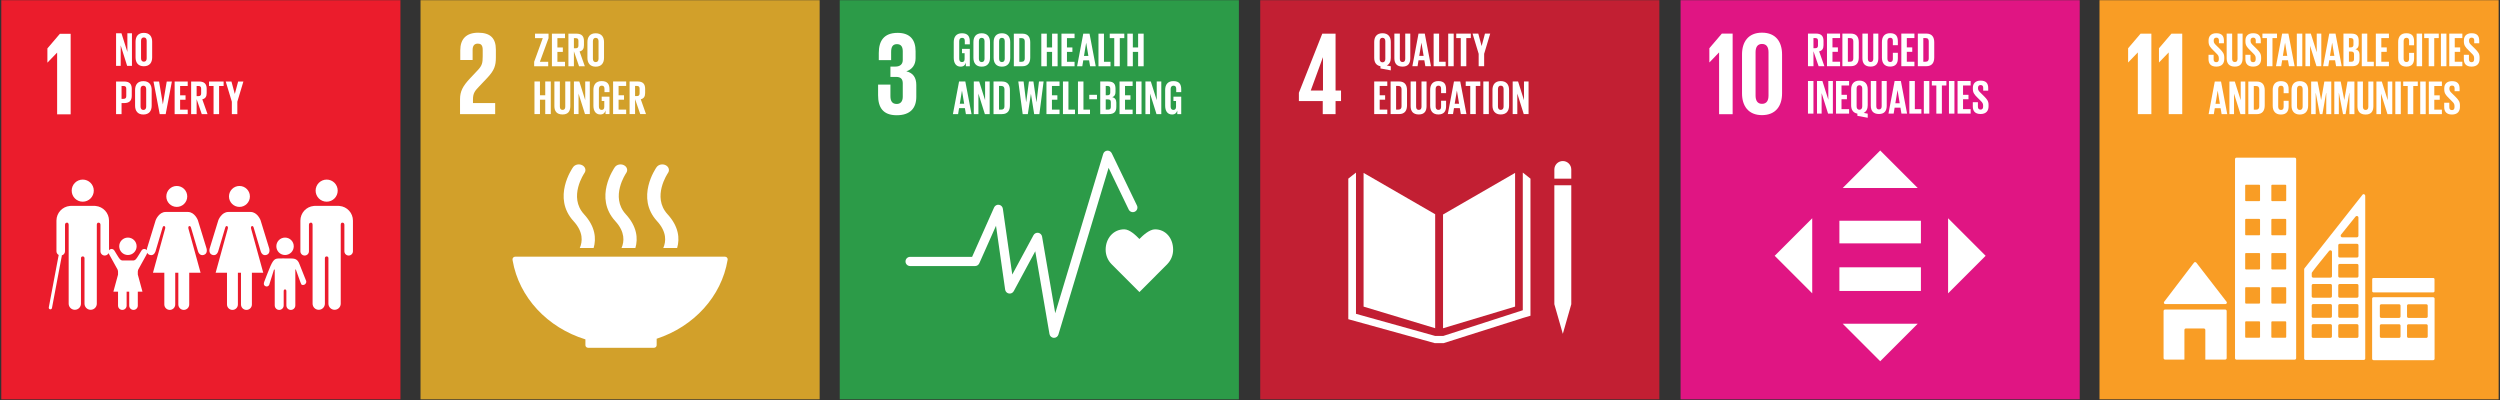 <?xml version="1.0" encoding="UTF-8" standalone="no"?>
<!DOCTYPE svg PUBLIC "-//W3C//DTD SVG 1.1//EN" "http://www.w3.org/Graphics/SVG/1.1/DTD/svg11.dtd">
<svg width="100%" height="100%" viewBox="0 0 2037 326" version="1.1" xmlns="http://www.w3.org/2000/svg" xmlns:xlink="http://www.w3.org/1999/xlink" xml:space="preserve" xmlns:serif="http://www.serif.com/" style="fill-rule:evenodd;clip-rule:evenodd;stroke-linejoin:round;stroke-miterlimit:2;">
    <rect x="0" y="0" width="2037" height="326" fill="#333333" stroke="none"/>
    <g transform="matrix(1,0,0,1,-87.044,-4623.72)">
        <g transform="matrix(1.978,0,0,0.933,-77.594,4002.15)">
            <rect x="83.255" y="666.111" width="1029.6" height="348.679" style="fill:none;"/>
        </g>
        <g id="_1.eps" serif:id="1.eps" transform="matrix(0.485,0,0,0.485,250.766,4786.42)">
            <g transform="matrix(1,0,0,1,-335.417,-335.417)">
                <clipPath id="_clip1">
                    <rect x="0" y="0" width="670.833" height="670.833"/>
                </clipPath>
                <g clip-path="url(#_clip1)">
                    <g transform="matrix(4.167,0,0,4.167,0,0)">
                        <rect x="0" y="0.072" width="160.922" height="160.928" style="fill:rgb(235,28,44);fill-rule:nonzero;"/>
                        <path d="M22.467,21.236L22.515,21.236L22.515,46.074L27.969,46.074L27.969,13.627L23.613,13.627L18.59,19.514L18.59,25.207L18.638,25.207L22.467,21.236Z" style="fill:white;fill-rule:nonzero;"/>
                        <path d="M131.188,81.304C133.645,81.304 135.636,79.309 135.636,76.849C135.636,74.386 133.645,72.392 131.188,72.392C128.727,72.392 126.73,74.386 126.73,76.849C126.73,79.309 128.727,81.304 131.188,81.304Z" style="fill:white;fill-rule:nonzero;"/>
                        <path d="M136.388,83.022C136.282,83.009 136.177,82.995 136.049,82.995L126.313,82.995C126.194,82.995 126.086,83.009 125.987,83.022C122.96,83.295 120.589,85.838 120.589,88.939L120.589,101.288C120.589,102.238 121.358,103.014 122.313,103.014C123.267,103.014 124.042,102.238 124.042,101.288L124.042,90.682C124.042,90.284 124.152,89.745 124.883,89.745C125.382,89.745 125.491,90.278 125.507,90.618L125.507,122.408C125.507,123.774 126.614,124.889 127.99,124.889C129.363,124.889 130.468,123.774 130.468,122.408L130.468,104.088C130.475,103.886 130.552,103.361 131.185,103.361L131.188,103.361C131.818,103.361 131.885,103.886 131.892,104.088L131.892,122.408C131.892,123.774 133.005,124.889 134.379,124.889C135.752,124.889 136.858,123.774 136.858,122.408L136.858,90.618C136.877,90.278 136.981,89.745 137.484,89.745C138.212,89.745 138.327,90.284 138.327,90.682L138.327,101.288C138.327,102.238 139.097,103.014 140.055,103.014C141.006,103.014 141.78,102.238 141.78,101.288L141.78,88.939C141.78,85.838 139.411,83.295 136.388,83.022Z" style="fill:white;fill-rule:nonzero;"/>
                        <path d="M96.023,83.408C98.354,83.408 100.238,81.52 100.238,79.189C100.238,76.858 98.354,74.965 96.023,74.965C93.691,74.965 91.802,76.858 91.802,79.189C91.802,81.52 93.691,83.408 96.023,83.408Z" style="fill:white;fill-rule:nonzero;"/>
                        <path d="M101.042,91.154C101.593,90.995 101.747,91.728 101.747,91.728L104.574,101.256C104.574,101.256 105.112,103.299 106.876,102.776C108.655,102.253 108.027,100.161 108.027,100.161L104.52,88.745C104.52,88.745 103.267,85.444 100.492,85.444L91.552,85.444C88.778,85.444 87.522,88.745 87.522,88.745L84.015,100.161C84.015,100.161 83.39,102.253 85.165,102.776C86.932,103.299 87.468,101.256 87.468,101.256L90.296,91.728C90.296,91.728 90.449,90.995 91,91.154C91.552,91.312 91.345,92.096 91.345,92.096L86.423,109.951L91,109.951L91,122.74C91,123.95 91.986,124.935 93.2,124.935C94.413,124.935 95.395,123.95 95.395,122.74L95.395,109.951L96.644,109.951L96.644,122.74C96.644,123.95 97.623,124.935 98.84,124.935C100.058,124.935 101.042,123.95 101.042,122.74L101.042,109.951L105.617,109.951L100.699,92.096C100.699,92.096 100.492,91.312 101.042,91.154Z" style="fill:white;fill-rule:nonzero;"/>
                        <path d="M70.754,83.408C73.084,83.408 74.971,81.52 74.971,79.189C74.971,76.858 73.084,74.965 70.754,74.965C68.422,74.965 66.535,76.858 66.535,79.189C66.535,81.52 68.422,83.408 70.754,83.408Z" style="fill:white;fill-rule:nonzero;"/>
                        <path d="M79.25,88.745C79.25,88.745 78,85.444 75.224,85.444L66.284,85.444C63.511,85.444 62.253,88.745 62.253,88.745L58.748,100.161C58.748,100.161 58.659,100.463 58.645,100.866C58.41,100.565 58.062,100.359 57.65,100.359C57.187,100.359 56.791,100.6 56.567,100.959L56.552,100.952C56.449,101.041 54.811,103.959 54.27,104.5C53.697,105.076 53.186,105.012 53.186,105.012L48.931,105.012C48.931,105.012 48.415,105.076 47.846,104.5C47.298,103.959 45.666,101.041 45.562,100.952L45.551,100.959C45.32,100.6 44.924,100.359 44.467,100.359C44.033,100.359 43.667,100.591 43.436,100.922L43.436,88.939C43.436,85.838 41.066,83.295 38.038,83.022C37.938,83.009 37.831,82.995 37.711,82.995L27.975,82.995C27.847,82.995 27.74,83.009 27.635,83.022C24.613,83.295 22.241,85.838 22.241,88.939L22.241,101.288C22.241,101.949 22.62,102.519 23.17,102.809C23.147,102.858 23.119,102.906 23.109,102.962L19.153,123.931C19.085,124.286 19.319,124.627 19.673,124.694C19.714,124.702 19.755,124.706 19.795,124.706C20.103,124.706 20.377,124.487 20.436,124.173L24.392,103.204C24.408,103.12 24.404,103.037 24.389,102.957C25.14,102.769 25.697,102.093 25.697,101.288L25.697,90.682C25.697,90.284 25.813,89.745 26.54,89.745C27.042,89.745 27.147,90.278 27.168,90.618L27.168,122.408C27.168,123.774 28.273,124.889 29.647,124.889C31.019,124.889 32.127,123.774 32.127,122.408L32.127,104.088C32.139,103.886 32.205,103.361 32.836,103.361L32.838,103.361C33.471,103.361 33.548,103.886 33.554,104.088L33.554,122.408C33.554,123.774 34.661,124.889 36.033,124.889C37.408,124.889 38.515,123.774 38.515,122.408L38.515,90.618C38.529,90.278 38.643,89.745 39.141,89.745C39.872,89.745 39.982,90.284 39.982,90.682L39.982,101.288C39.982,102.238 40.756,103.014 41.71,103.014C42.397,103.014 42.984,102.609 43.262,102.03C43.288,102.124 43.313,102.197 43.313,102.197L46.853,108.604C46.853,108.604 47.069,109.045 47.069,109.448L47.069,110.709L45.202,117.567L47.069,117.567L47.069,123.205L47.076,123.205C47.076,124.165 47.851,124.935 48.808,124.935C49.763,124.935 50.533,124.165 50.533,123.205L50.533,117.776C50.533,117.776 50.524,117.684 50.533,117.567L51.577,117.567C51.587,117.684 51.577,117.776 51.577,117.776L51.577,123.205C51.577,124.165 52.354,124.935 53.31,124.935C54.265,124.935 55.043,124.165 55.043,123.205L55.043,117.567L56.916,117.567L55.043,110.669L55.043,109.448C55.043,109.045 55.257,108.604 55.257,108.604L58.529,102.689C58.529,102.689 58.739,102.244 58.855,101.92C59.032,102.284 59.336,102.611 59.898,102.776C61.663,103.299 62.199,101.256 62.199,101.256L65.028,91.728C65.028,91.728 65.181,90.995 65.732,91.154C66.284,91.312 66.075,92.096 66.075,92.096L61.155,109.951L65.732,109.951L65.732,122.74C65.732,123.95 66.72,124.935 67.932,124.935C69.147,124.935 70.128,123.95 70.128,122.74L70.128,109.951L71.377,109.951L71.377,122.74C71.377,123.95 72.355,124.935 73.574,124.935C74.792,124.935 75.773,123.95 75.773,122.74L75.773,109.951L80.35,109.951L75.433,92.096C75.433,92.096 75.224,91.312 75.773,91.154C76.323,90.995 76.479,91.728 76.479,91.728L79.304,101.256C79.304,101.256 79.842,103.299 81.607,102.776C83.385,102.253 82.757,100.161 82.757,100.161L79.25,88.745Z" style="fill:white;fill-rule:nonzero;"/>
                        <path d="M114.406,102.799C116.348,102.799 117.916,101.228 117.916,99.285C117.916,97.343 116.348,95.776 114.406,95.776C112.464,95.776 110.894,97.343 110.894,99.285C110.894,101.228 112.464,102.799 114.406,102.799Z" style="fill:white;fill-rule:nonzero;"/>
                        <path d="M122.729,112.784C122.686,112.649 120.493,107.271 120.235,106.516C119.443,104.204 118.002,104.224 116.614,104.186C115.225,104.152 114.395,104.186 114.395,104.186C114.395,104.186 113.508,104.149 111.675,104.204C109.846,104.261 109.268,105.199 107.25,110.392C106.962,111.14 105.987,113.56 105.974,113.705L105.987,113.708C105.815,114.119 105.674,114.989 106.499,115.369C107.465,115.813 108.004,114.879 108.004,114.879L109.913,108.792C109.913,108.792 110.244,108.384 110.244,108.805L110.244,123.136L110.253,123.136C110.253,124.133 111.055,124.938 112.054,124.938C113.05,124.938 113.855,124.133 113.855,123.136L113.855,117.48C113.855,117.48 113.751,116.681 114.395,116.681C115.04,116.681 114.94,117.48 114.94,117.48L114.94,123.136C114.94,124.133 115.749,124.938 116.745,124.938C117.739,124.938 118.55,124.133 118.55,123.136L118.55,108.805C118.55,108.384 118.773,108.685 118.773,108.685L120.269,112.853C120.269,112.853 120.919,114.716 121.119,114.798C121.794,115.082 122.574,114.759 122.859,114.078C123.046,113.634 122.974,113.157 122.716,112.797L122.729,112.784Z" style="fill:white;fill-rule:nonzero;"/>
                        <path d="M32.836,81.304C35.296,81.304 37.295,79.309 37.295,76.849C37.295,74.386 35.296,72.392 32.836,72.392C30.378,72.392 28.387,74.386 28.387,76.849C28.387,79.309 30.378,81.304 32.836,81.304Z" style="fill:white;fill-rule:nonzero;"/>
                        <path d="M51.056,102.799C52.998,102.799 54.566,101.228 54.566,99.285C54.566,97.343 52.998,95.776 51.056,95.776C49.114,95.776 47.546,97.343 47.546,99.285C47.546,101.228 49.114,102.799 51.056,102.799Z" style="fill:white;fill-rule:nonzero;"/>
                        <path d="M48.142,18.283L48.142,26.544L46.279,26.544L46.279,13.396L48.452,13.396L50.837,20.939L50.837,13.396L52.68,13.396L52.68,26.544L50.74,26.544L48.142,18.283Z" style="fill:white;fill-rule:nonzero;"/>
                        <path d="M58.616,23.5L58.616,16.44C58.616,15.645 58.268,15.083 57.472,15.083C56.696,15.083 56.347,15.645 56.347,16.44L56.347,23.5C56.347,24.295 56.696,24.857 57.472,24.857C58.268,24.857 58.616,24.295 58.616,23.5ZM54.136,23.15L54.136,16.789C54.136,14.733 55.145,13.24 57.472,13.24C59.819,13.24 60.827,14.733 60.827,16.789L60.827,23.15C60.827,25.187 59.819,26.7 57.472,26.7C55.145,26.7 54.136,25.187 54.136,23.15Z" style="fill:white;fill-rule:nonzero;"/>
                        <path d="M48.49,34.658L48.49,39.836L49.306,39.836C50.062,39.836 50.392,39.468 50.392,38.75L50.392,35.725C50.392,35.007 50.062,34.658 49.306,34.658L48.49,34.658ZM46.279,32.855L49.558,32.855C51.788,32.855 52.603,33.96 52.603,35.802L52.603,38.576C52.603,40.418 51.788,41.543 49.558,41.543L48.49,41.543L48.49,46.003L46.279,46.003L46.279,32.855Z" style="fill:white;fill-rule:nonzero;"/>
                        <path d="M58.423,42.959L58.423,35.899C58.423,35.104 58.074,34.542 57.278,34.542C56.503,34.542 56.153,35.104 56.153,35.899L56.153,42.959C56.153,43.754 56.503,44.316 57.278,44.316C58.074,44.316 58.423,43.754 58.423,42.959ZM53.943,42.609L53.943,36.248C53.943,34.192 54.951,32.7 57.278,32.7C59.625,32.7 60.634,34.192 60.634,36.248L60.634,42.609C60.634,44.646 59.625,46.159 57.278,46.159C54.951,46.159 53.943,44.646 53.943,42.609Z" style="fill:white;fill-rule:nonzero;"/>
                        <path d="M68.781,32.855L66.279,46.003L63.875,46.003L61.373,32.855L63.623,32.855L65.136,42.028L65.154,42.028L66.706,32.855L68.781,32.855Z" style="fill:white;fill-rule:nonzero;"/>
                        <path d="M69.889,32.855L75.164,32.855L75.164,34.658L72.1,34.658L72.1,38.42L74.292,38.42L74.292,40.205L72.1,40.205L72.1,44.2L75.164,44.2L75.164,46.003L69.889,46.003L69.889,32.855Z" style="fill:white;fill-rule:nonzero;"/>
                        <path d="M78.754,34.658L78.754,38.75L79.491,38.75C80.248,38.75 80.577,38.362 80.577,37.664L80.577,35.725C80.577,35.007 80.248,34.658 79.491,34.658L78.754,34.658ZM78.754,39.972L78.754,46.003L76.543,46.003L76.543,32.855L79.763,32.855C81.993,32.855 82.808,33.96 82.808,35.802L82.808,37.489C82.808,38.905 82.304,39.739 81.043,40.03L83.157,46.003L80.829,46.003L78.754,39.972Z" style="fill:white;fill-rule:nonzero;"/>
                        <path d="M83.76,32.855L89.637,32.855L89.637,34.658L87.814,34.658L87.814,46.003L85.583,46.003L85.583,34.658L83.76,34.658L83.76,32.855Z" style="fill:white;fill-rule:nonzero;"/>
                        <path d="M95.165,41L95.165,46.003L92.954,46.003L92.954,41L90.491,32.855L92.799,32.855L94.138,37.838L94.157,37.838L95.495,32.855L97.61,32.855L95.165,41Z" style="fill:white;fill-rule:nonzero;"/>
                    </g>
                </g>
            </g>
        </g>
        <g id="_2.eps" serif:id="2.eps" transform="matrix(0.485,0,0,0.485,592.361,4786.42)">
            <g transform="matrix(1,0,0,1,-335.417,-335.417)">
                <clipPath id="_clip2">
                    <rect x="0" y="0" width="670.833" height="670.833"/>
                </clipPath>
                <g clip-path="url(#_clip2)">
                    <g transform="matrix(4.167,0,0,4.167,0,0)">
                        <rect x="0" y="0.072" width="160.922" height="160.928" style="fill:rgb(210,160,42);fill-rule:nonzero;"/>
                        <path d="M30.096,41.554L21.147,41.554L21.147,40.022C21.147,37.487 22.057,36.529 23.443,35.046L26.936,31.361C29.759,28.347 30.382,26.433 30.382,23.177L30.382,20.019C30.382,15.378 28.132,13.175 23.251,13.175C18.467,13.175 16.025,15.712 16.025,20.259L16.025,24.181L21.003,24.181L21.003,20.113C21.003,18.153 21.96,17.577 23.109,17.577C24.16,17.577 25.07,18.009 25.07,20.019L25.07,22.698C25.07,25.38 24.83,26.433 23.061,28.298L19.996,31.552C17.031,34.712 15.93,36.817 15.93,40.022L15.93,46.005L30.096,46.005L30.096,41.554Z" style="fill:white;fill-rule:nonzero;"/>
                        <path d="M66.48,136.814L66.48,139.077C66.478,139.092 66.472,139.111 66.472,139.127C66.472,139.147 66.478,139.165 66.48,139.181C66.503,139.741 66.96,140.187 67.523,140.198C67.53,140.198 67.536,140.202 67.544,140.202C67.552,140.202 67.562,140.198 67.57,140.198L94.115,140.198C94.122,140.198 94.13,140.202 94.138,140.202C94.146,140.202 94.153,140.198 94.161,140.198C94.741,140.187 95.204,139.715 95.208,139.135C95.208,139.133 95.212,139.131 95.212,139.127C95.212,139.127 95.208,139.124 95.208,139.12L95.208,136.559C110.151,131.661 121.346,119.549 123.808,104.79C123.814,104.758 123.817,104.729 123.822,104.702C123.831,104.65 123.837,104.603 123.837,104.553C123.837,103.959 123.358,103.48 122.764,103.48L38.161,103.48C37.565,103.48 37.085,103.959 37.085,104.553L37.141,105.036C39.727,119.936 51.229,132.115 66.48,136.814Z" style="fill:white;fill-rule:nonzero;"/>
                        <path d="M95.184,67.372C94.835,67.868 86.661,79.635 95.366,89.151C99.358,93.518 99.012,97.372 97.872,99.974L103.456,99.974C104.587,96.131 104.12,91.312 99.587,86.359C93.173,79.347 99.669,69.87 99.767,69.723C100.532,68.642 100.122,67.249 98.86,66.598C97.594,65.952 95.952,66.297 95.184,67.372Z" style="fill:white;fill-rule:nonzero;"/>
                        <path d="M81.041,99.974L86.628,99.974C87.757,96.13 87.288,91.313 82.755,86.359C76.339,79.346 82.83,69.874 82.933,69.718C83.694,68.642 83.291,67.251 82.024,66.598C80.763,65.954 79.118,66.296 78.352,67.372C78.002,67.866 69.821,79.635 78.533,89.151C82.526,93.519 82.179,97.374 81.041,99.974Z" style="fill:white;fill-rule:nonzero;"/>
                        <path d="M61.519,67.372C61.165,67.868 52.991,79.635 61.698,89.151C65.692,93.52 65.347,97.374 64.21,99.974L69.794,99.974C70.923,96.134 70.456,91.314 65.919,86.359C59.503,79.347 65.999,69.87 66.102,69.719C66.86,68.642 66.456,67.249 65.19,66.598C63.928,65.948 62.284,66.295 61.519,67.372Z" style="fill:white;fill-rule:nonzero;"/>
                        <path d="M48.124,24.908L51.48,24.908L51.48,26.711L45.816,26.711L45.816,24.908L49.287,15.366L46.165,15.366L46.165,13.563L51.615,13.563L51.615,15.366L48.124,24.908Z" style="fill:white;fill-rule:nonzero;"/>
                        <path d="M52.974,13.563L58.249,13.563L58.249,15.366L55.185,15.366L55.185,19.128L57.377,19.128L57.377,20.913L55.185,20.913L55.185,24.908L58.249,24.908L58.249,26.711L52.974,26.711L52.974,13.563Z" style="fill:white;fill-rule:nonzero;"/>
                        <path d="M61.839,15.366L61.839,19.458L62.576,19.458C63.333,19.458 63.662,19.07 63.662,18.372L63.662,16.433C63.662,15.715 63.333,15.366 62.576,15.366L61.839,15.366ZM61.839,20.68L61.839,26.711L59.628,26.711L59.628,13.563L62.848,13.563C65.078,13.563 65.893,14.668 65.893,16.51L65.893,18.197C65.893,19.613 65.389,20.447 64.128,20.738L66.242,26.711L63.914,26.711L61.839,20.68Z" style="fill:white;fill-rule:nonzero;"/>
                        <path d="M71.772,23.667L71.772,16.607C71.772,15.812 71.423,15.25 70.627,15.25C69.852,15.25 69.502,15.812 69.502,16.607L69.502,23.667C69.502,24.462 69.852,25.024 70.627,25.024C71.423,25.024 71.772,24.462 71.772,23.667ZM67.291,23.317L67.291,16.956C67.291,14.9 68.3,13.407 70.627,13.407C72.974,13.407 73.982,14.9 73.982,16.956L73.982,23.317C73.982,25.354 72.974,26.867 70.627,26.867C68.3,26.867 67.291,25.354 67.291,23.317Z" style="fill:white;fill-rule:nonzero;"/>
                        <path d="M50.284,40.184L48.15,40.184L48.15,45.982L45.94,45.982L45.94,32.834L48.15,32.834L48.15,38.399L50.284,38.399L50.284,32.834L52.515,32.834L52.515,45.982L50.284,45.982L50.284,40.184Z" style="fill:white;fill-rule:nonzero;"/>
                        <path d="M60.391,32.834L60.391,42.782C60.391,44.819 59.518,46.138 57.269,46.138C54.94,46.138 53.971,44.819 53.971,42.782L53.971,32.834L56.182,32.834L56.182,42.996C56.182,43.772 56.492,44.295 57.269,44.295C58.044,44.295 58.355,43.772 58.355,42.996L58.355,32.834L60.391,32.834Z" style="fill:white;fill-rule:nonzero;"/>
                        <path d="M63.71,37.721L63.71,45.982L61.848,45.982L61.848,32.834L64.021,32.834L66.405,40.377L66.405,32.834L68.248,32.834L68.248,45.982L66.309,45.982L63.71,37.721Z" style="fill:white;fill-rule:nonzero;"/>
                        <path d="M73.04,38.962L76.183,38.962L76.183,45.982L74.592,45.982L74.592,44.547C74.301,45.536 73.681,46.138 72.478,46.138C70.577,46.138 69.704,44.625 69.704,42.588L69.704,36.227C69.704,34.171 70.693,32.678 73.021,32.678C75.465,32.678 76.183,34.036 76.183,35.975L76.183,37.139L74.165,37.139L74.165,35.801C74.165,34.986 73.855,34.521 73.06,34.521C72.265,34.521 71.915,35.083 71.915,35.878L71.915,42.938C71.915,43.733 72.245,44.295 73.002,44.295C73.719,44.295 74.088,43.888 74.088,43.035L74.088,40.708L73.04,40.708L73.04,38.962Z" style="fill:white;fill-rule:nonzero;"/>
                        <path d="M77.639,32.834L82.914,32.834L82.914,34.637L79.85,34.637L79.85,38.399L82.041,38.399L82.041,40.184L79.85,40.184L79.85,44.179L82.914,44.179L82.914,45.982L77.639,45.982L77.639,32.834Z" style="fill:white;fill-rule:nonzero;"/>
                        <path d="M86.503,34.637L86.503,38.729L87.24,38.729C87.997,38.729 88.326,38.341 88.326,37.643L88.326,35.704C88.326,34.986 87.997,34.637 87.24,34.637L86.503,34.637ZM86.503,39.951L86.503,45.982L84.292,45.982L84.292,32.834L87.512,32.834C89.742,32.834 90.557,33.939 90.557,35.781L90.557,37.468C90.557,38.884 90.053,39.718 88.792,40.009L90.906,45.982L88.578,45.982L86.503,39.951Z" style="fill:white;fill-rule:nonzero;"/>
                    </g>
                </g>
            </g>
        </g>
        <g id="_3.eps" serif:id="3.eps" transform="matrix(0.485,0,0,0.485,933.957,4786.42)">
            <g transform="matrix(1,0,0,1,-335.417,-335.417)">
                <clipPath id="_clip3">
                    <rect x="0" y="0" width="670.833" height="670.833"/>
                </clipPath>
                <g clip-path="url(#_clip3)">
                    <g transform="matrix(4.167,0,0,4.167,0,0)">
                        <rect x="0" y="0.081" width="160.914" height="160.919" style="fill:rgb(44,155,72);fill-rule:nonzero;"/>
                        <path d="M22.962,46.449C28.467,46.449 30.859,43.528 30.859,39.031L30.859,34.247C30.859,31.28 29.567,29.364 26.839,28.743C29.088,28.026 30.572,26.207 30.572,23.48L30.572,20.656C30.572,16.062 28.371,13.239 23.346,13.239C17.698,13.239 15.736,16.587 15.736,21.373L15.736,24.244L20.712,24.244L20.712,20.942C20.712,18.933 21.336,17.785 23.059,17.785C24.783,17.785 25.402,18.933 25.402,20.703L25.402,24.197C25.402,25.92 24.254,26.828 22.485,26.828L20.425,26.828L20.425,30.993L22.724,30.993C24.637,30.993 25.402,31.901 25.402,33.624L25.402,38.984C25.402,40.705 24.637,41.904 22.962,41.904C21.096,41.904 20.425,40.658 20.425,38.745L20.425,34.103L15.452,34.103L15.452,38.361C15.452,43.291 17.412,46.449 22.962,46.449Z" style="fill:white;fill-rule:nonzero;"/>
                        <path d="M134.405,100.65C134.405,96.122 131.5,92.451 127.099,92.451C124.899,92.451 122.245,94.861 120.803,96.344C119.362,94.859 116.883,92.447 114.682,92.447C110.282,92.447 107.198,96.12 107.198,100.648C107.198,102.912 108.089,104.961 109.533,106.446L120.813,117.747L132.078,106.459L132.069,106.451C133.512,104.966 134.405,102.915 134.405,100.65Z" style="fill:white;fill-rule:nonzero;"/>
                        <path d="M86.379,136.196C86.341,136.196 86.303,136.195 86.264,136.193C85.407,136.141 84.699,135.504 84.553,134.657L78.824,101.287L70.144,117.379C69.764,118.084 68.97,118.463 68.19,118.323C67.402,118.183 66.794,117.554 66.68,116.763L62.996,91.009L56.254,106.151C55.957,106.819 55.293,107.25 54.562,107.25L28.361,107.25C27.337,107.25 26.508,106.42 26.508,105.397C26.508,104.375 27.337,103.545 28.361,103.545L53.359,103.545L62.226,83.628C62.562,82.874 63.356,82.434 64.174,82.547C64.991,82.661 65.635,83.302 65.752,84.119L69.551,110.674L78.111,94.804C78.486,94.107 79.26,93.726 80.041,93.855C80.821,93.983 81.433,94.591 81.567,95.37L86.873,126.276L106.211,62.038C106.432,61.307 107.079,60.785 107.839,60.726C108.603,60.669 109.323,61.079 109.654,61.767L119.83,82.862C120.274,83.784 119.887,84.891 118.966,85.335C118.045,85.78 116.937,85.393 116.493,84.472L108.386,67.666L88.152,134.878C87.916,135.665 87.192,136.196 86.379,136.196Z" style="fill:white;fill-rule:nonzero;"/>
                        <path d="M49.289,19.684L52.431,19.684L52.431,26.705L50.84,26.705L50.84,25.27C50.549,26.258 49.929,26.86 48.726,26.86C46.826,26.86 45.953,25.347 45.953,23.311L45.953,16.949C45.953,14.894 46.942,13.4 49.269,13.4C51.713,13.4 52.431,14.758 52.431,16.697L52.431,17.861L50.414,17.861L50.414,16.523C50.414,15.708 50.103,15.243 49.308,15.243C48.513,15.243 48.164,15.805 48.164,16.601L48.164,23.66C48.164,24.455 48.494,25.017 49.25,25.017C49.967,25.017 50.336,24.61 50.336,23.757L50.336,21.429L49.289,21.429L49.289,19.684Z" style="fill:white;fill-rule:nonzero;"/>
                        <path d="M58.368,23.66L58.368,16.601C58.368,15.805 58.019,15.243 57.223,15.243C56.448,15.243 56.098,15.805 56.098,16.601L56.098,23.66C56.098,24.455 56.448,25.017 57.223,25.017C58.019,25.017 58.368,24.455 58.368,23.66ZM53.887,23.311L53.887,16.949C53.887,14.894 54.896,13.4 57.223,13.4C59.57,13.4 60.579,14.894 60.579,16.949L60.579,23.311C60.579,25.347 59.57,26.86 57.223,26.86C54.896,26.86 53.887,25.347 53.887,23.311Z" style="fill:white;fill-rule:nonzero;"/>
                        <path d="M66.515,23.66L66.515,16.601C66.515,15.805 66.166,15.243 65.371,15.243C64.595,15.243 64.246,15.805 64.246,16.601L64.246,23.66C64.246,24.455 64.595,25.017 65.371,25.017C66.166,25.017 66.515,24.455 66.515,23.66ZM62.035,23.311L62.035,16.949C62.035,14.894 63.043,13.4 65.371,13.4C67.717,13.4 68.726,14.894 68.726,16.949L68.726,23.311C68.726,25.347 67.717,26.86 65.371,26.86C63.043,26.86 62.035,25.347 62.035,23.311Z" style="fill:white;fill-rule:nonzero;"/>
                        <path d="M73.325,24.901C74.236,24.901 74.585,24.358 74.585,23.563L74.585,16.678C74.585,15.902 74.236,15.359 73.325,15.359L72.393,15.359L72.393,24.901L73.325,24.901ZM76.796,17.085L76.796,23.175C76.796,25.192 75.962,26.705 73.596,26.705L70.182,26.705L70.182,13.556L73.596,13.556C75.962,13.556 76.796,15.049 76.796,17.085Z" style="fill:white;fill-rule:nonzero;"/>
                        <path d="M85.604,20.906L83.47,20.906L83.47,26.705L81.259,26.705L81.259,13.556L83.47,13.556L83.47,19.122L85.604,19.122L85.604,13.556L87.834,13.556L87.834,26.705L85.604,26.705L85.604,20.906Z" style="fill:white;fill-rule:nonzero;"/>
                        <path d="M89.388,13.556L94.664,13.556L94.664,15.359L91.599,15.359L91.599,19.122L93.791,19.122L93.791,20.906L91.599,20.906L91.599,24.901L94.664,24.901L94.664,26.705L89.388,26.705L89.388,13.556Z" style="fill:white;fill-rule:nonzero;"/>
                        <path d="M98.467,22.535L100.232,22.535L99.359,17.26L99.34,17.26L98.467,22.535ZM95.694,26.705L98.176,13.556L100.698,13.556L103.2,26.705L100.93,26.705L100.523,24.3L98.176,24.3L97.789,26.705L95.694,26.705Z" style="fill:white;fill-rule:nonzero;"/>
                        <path d="M104.306,13.556L106.517,13.556L106.517,24.901L109.155,24.901L109.155,26.705L104.306,26.705L104.306,13.556Z" style="fill:white;fill-rule:nonzero;"/>
                        <path d="M108.846,13.556L114.723,13.556L114.723,15.359L112.9,15.359L112.9,26.705L110.669,26.705L110.669,15.359L108.846,15.359L108.846,13.556Z" style="fill:white;fill-rule:nonzero;"/>
                        <path d="M120.291,20.906L118.157,20.906L118.157,26.705L115.946,26.705L115.946,13.556L118.157,13.556L118.157,19.122L120.291,19.122L120.291,13.556L122.521,13.556L122.521,26.705L120.291,26.705L120.291,20.906Z" style="fill:white;fill-rule:nonzero;"/>
                        <path d="M48.393,41.821L50.158,41.821L49.285,36.546L49.266,36.546L48.393,41.821ZM45.62,45.991L48.102,32.842L50.624,32.842L53.125,45.991L50.856,45.991L50.449,43.586L48.102,43.586L47.714,45.991L45.62,45.991Z" style="fill:white;fill-rule:nonzero;"/>
                        <path d="M55.901,37.73L55.901,45.991L54.039,45.991L54.039,32.842L56.211,32.842L58.596,40.386L58.596,32.842L60.439,32.842L60.439,45.991L58.5,45.991L55.901,37.73Z" style="fill:white;fill-rule:nonzero;"/>
                        <path d="M65.134,44.188C66.045,44.188 66.395,43.645 66.395,42.85L66.395,35.964C66.395,35.189 66.045,34.646 65.134,34.646L64.203,34.646L64.203,44.188L65.134,44.188ZM68.606,36.372L68.606,42.461C68.606,44.479 67.772,45.991 65.406,45.991L61.992,45.991L61.992,32.842L65.406,32.842C67.772,32.842 68.606,34.335 68.606,36.372Z" style="fill:white;fill-rule:nonzero;"/>
                        <path d="M77.065,37.865L75.824,45.991L73.749,45.991L71.984,32.842L74.117,32.842L75.145,41.182L75.165,41.182L76.27,32.842L78.074,32.842L79.295,41.182L79.315,41.182L80.323,32.842L82.185,32.842L80.478,45.991L78.383,45.991L77.084,37.865L77.065,37.865Z" style="fill:white;fill-rule:nonzero;"/>
                        <path d="M83.332,32.842L88.607,32.842L88.607,34.646L85.542,34.646L85.542,38.408L87.735,38.408L87.735,40.192L85.542,40.192L85.542,44.188L88.607,44.188L88.607,45.991L83.332,45.991L83.332,32.842Z" style="fill:white;fill-rule:nonzero;"/>
                        <path d="M89.986,32.842L92.197,32.842L92.197,44.188L94.834,44.188L94.834,45.991L89.986,45.991L89.986,32.842Z" style="fill:white;fill-rule:nonzero;"/>
                        <path d="M96.039,32.842L98.25,32.842L98.25,44.188L100.887,44.188L100.887,45.991L96.039,45.991L96.039,32.842Z" style="fill:white;fill-rule:nonzero;"/>
                        <rect x="100.597" y="38.214" width="3.104" height="1.785" style="fill:white;fill-rule:nonzero;"/>
                        <path d="M107.231,40.076L107.231,44.188L108.201,44.188C108.938,44.188 109.288,43.819 109.288,43.121L109.288,41.143C109.288,40.444 108.958,40.076 108.182,40.076L107.231,40.076ZM107.231,38.389L108.007,38.389C108.725,38.389 109.054,38.021 109.054,37.322L109.054,35.712C109.054,34.995 108.725,34.646 107.988,34.646L107.231,34.646L107.231,38.389ZM105.02,32.842L108.22,32.842C110.431,32.842 111.168,33.87 111.168,35.732L111.168,37.07C111.168,38.175 110.761,38.874 109.849,39.165C110.955,39.417 111.499,40.154 111.499,41.356L111.499,43.102C111.499,44.963 110.665,45.991 108.454,45.991L105.02,45.991L105.02,32.842Z" style="fill:white;fill-rule:nonzero;"/>
                        <path d="M112.799,32.842L118.075,32.842L118.075,34.646L115.01,34.646L115.01,38.408L117.203,38.408L117.203,40.192L115.01,40.192L115.01,44.188L118.075,44.188L118.075,45.991L112.799,45.991L112.799,32.842Z" style="fill:white;fill-rule:nonzero;"/>
                        <rect x="119.454" y="32.842" width="2.211" height="13.149" style="fill:white;fill-rule:nonzero;"/>
                        <path d="M125.099,37.73L125.099,45.991L123.237,45.991L123.237,32.842L125.41,32.842L127.794,40.386L127.794,32.842L129.636,32.842L129.636,45.991L127.698,45.991L125.099,37.73Z" style="fill:white;fill-rule:nonzero;"/>
                        <path d="M134.527,38.971L137.669,38.971L137.669,45.991L136.079,45.991L136.079,44.556C135.788,45.545 135.167,46.147 133.964,46.147C132.064,46.147 131.191,44.634 131.191,42.597L131.191,36.236C131.191,34.18 132.18,32.687 134.507,32.687C136.952,32.687 137.669,34.044 137.669,35.984L137.669,37.147L135.652,37.147L135.652,35.81C135.652,34.995 135.341,34.529 134.546,34.529C133.751,34.529 133.402,35.092 133.402,35.887L133.402,42.946C133.402,43.742 133.732,44.304 134.489,44.304C135.206,44.304 135.575,43.897 135.575,43.043L135.575,40.716L134.527,40.716L134.527,38.971Z" style="fill:white;fill-rule:nonzero;"/>
                    </g>
                </g>
            </g>
        </g>
        <g id="_4.eps" serif:id="4.eps" transform="matrix(0.485,0,0,0.485,1276.55,4786.42)">
            <g transform="matrix(1,0,0,1,-335.417,-335.417)">
                <clipPath id="_clip4">
                    <rect x="0" y="0" width="670.833" height="670.833"/>
                </clipPath>
                <g clip-path="url(#_clip4)">
                    <g transform="matrix(4.167,0,0,4.167,0,0)">
                        <rect x="0" y="0.072" width="160.922" height="160.928" style="fill:rgb(194,31,51);fill-rule:nonzero;"/>
                        <path d="M20.375,36.483L25.256,23.131L25.305,23.131L25.305,36.483L20.375,36.483ZM25.209,46.005L30.377,46.005L30.377,40.741L32.58,40.741L32.58,36.483L30.377,36.483L30.377,13.558L25.016,13.558L15.59,37.392L15.59,40.741L25.209,40.741L25.209,46.005Z" style="fill:white;fill-rule:nonzero;"/>
                        <path d="M70.532,86.359L41.671,69.694L41.671,123.605L70.532,132.313L70.532,86.359Z" style="fill:white;fill-rule:nonzero;"/>
                        <path d="M73.706,86.469L73.706,132.332L102.755,123.598L102.755,69.696L73.706,86.469Z" style="fill:white;fill-rule:nonzero;"/>
                        <path d="M125.411,68.33C125.411,66.442 123.882,64.914 121.999,64.914C120.11,64.914 118.583,66.442 118.583,68.33L118.583,72.01L125.411,72.01L125.411,68.33Z" style="fill:white;fill-rule:nonzero;"/>
                        <path d="M119.431,122.649L118.583,122.649L121.999,134.584L125.409,122.649L124.562,122.649L125.409,122.649L125.409,74.684L118.581,74.684L118.581,122.649L119.431,122.649Z" style="fill:white;fill-rule:nonzero;"/>
                        <path d="M108.954,72.009L105.86,69.565L105.86,125.067L73.792,135.429L70.532,135.429L38.607,126.51L38.607,69.565L35.511,72.009L35.511,128.681L70.386,138.335L73.937,138.335L106.112,128.12L108.954,127.284L108.954,72.009Z" style="fill:white;fill-rule:nonzero;"/>
                        <path d="M45.953,32.834L51.229,32.834L51.229,34.638L48.164,34.638L48.164,38.4L50.357,38.4L50.357,40.184L48.164,40.184L48.164,44.179L51.229,44.179L51.229,45.983L45.953,45.983L45.953,32.834Z" style="fill:white;fill-rule:nonzero;"/>
                        <path d="M55.711,44.179C56.622,44.179 56.972,43.636 56.972,42.841L56.972,35.956C56.972,35.181 56.622,34.638 55.711,34.638L54.779,34.638L54.779,44.179L55.711,44.179ZM59.183,36.364L59.183,42.453C59.183,44.47 58.349,45.983 55.983,45.983L52.568,45.983L52.568,32.834L55.983,32.834C58.349,32.834 59.183,34.327 59.183,36.364Z" style="fill:white;fill-rule:nonzero;"/>
                        <path d="M67.059,32.834L67.059,42.783C67.059,44.819 66.186,46.138 63.937,46.138C61.609,46.138 60.639,44.819 60.639,42.783L60.639,32.834L62.85,32.834L62.85,42.996C62.85,43.772 63.16,44.295 63.937,44.295C64.711,44.295 65.023,43.772 65.023,42.996L65.023,32.834L67.059,32.834Z" style="fill:white;fill-rule:nonzero;"/>
                        <path d="M68.515,42.589L68.515,36.228C68.515,34.172 69.485,32.679 71.813,32.679C74.256,32.679 74.935,34.036 74.935,35.976L74.935,37.527L72.918,37.527L72.918,35.801C72.918,34.986 72.647,34.521 71.851,34.521C71.056,34.521 70.726,35.084 70.726,35.879L70.726,42.938C70.726,43.733 71.056,44.295 71.851,44.295C72.647,44.295 72.918,43.792 72.918,43.016L72.918,40.591L74.935,40.591L74.935,42.86C74.935,44.742 74.159,46.138 71.813,46.138C69.485,46.138 68.515,44.626 68.515,42.589Z" style="fill:white;fill-rule:nonzero;"/>
                        <path d="M78.408,41.813L80.173,41.813L79.3,36.538L79.281,36.538L78.408,41.813ZM75.635,45.983L78.117,32.834L80.639,32.834L83.141,45.983L80.871,45.983L80.464,43.578L78.117,43.578L77.73,45.983L75.635,45.983Z" style="fill:white;fill-rule:nonzero;"/>
                        <path d="M82.852,32.834L88.729,32.834L88.729,34.638L86.905,34.638L86.905,45.983L84.675,45.983L84.675,34.638L82.852,34.638L82.852,32.834Z" style="fill:white;fill-rule:nonzero;"/>
                        <rect x="89.951" y="32.834" width="2.211" height="13.149" style="fill:white;fill-rule:nonzero;"/>
                        <path d="M98.117,42.938L98.117,35.879C98.117,35.084 97.769,34.521 96.973,34.521C96.197,34.521 95.848,35.084 95.848,35.879L95.848,42.938C95.848,43.733 96.197,44.295 96.973,44.295C97.769,44.295 98.117,43.733 98.117,42.938ZM93.637,42.589L93.637,36.228C93.637,34.172 94.646,32.679 96.973,32.679C99.319,32.679 100.328,34.172 100.328,36.228L100.328,42.589C100.328,44.626 99.319,46.138 96.973,46.138C94.646,46.138 93.637,44.626 93.637,42.589Z" style="fill:white;fill-rule:nonzero;"/>
                        <path d="M103.648,37.721L103.648,45.983L101.785,45.983L101.785,32.834L103.958,32.834L106.343,40.378L106.343,32.834L108.186,32.834L108.186,45.983L106.246,45.983L103.648,37.721Z" style="fill:white;fill-rule:nonzero;"/>
                        <path d="M50.435,23.762L50.435,16.587C50.435,15.792 50.086,15.229 49.29,15.229C48.515,15.229 48.165,15.792 48.165,16.587L48.165,23.762C48.165,24.538 48.515,25.12 49.29,25.12C50.086,25.12 50.435,24.538 50.435,23.762ZM48.476,27.583L48.476,26.691C46.711,26.38 45.954,25.081 45.954,23.297L45.954,16.936C45.954,14.88 46.963,13.387 49.29,13.387C51.637,13.387 52.646,14.88 52.646,16.936L52.646,23.297C52.646,24.732 52.142,25.857 51.017,26.4L52.646,26.71L52.646,28.359L48.476,27.583Z" style="fill:white;fill-rule:nonzero;"/>
                        <path d="M60.502,13.542L60.502,23.491C60.502,25.527 59.629,26.846 57.38,26.846C55.052,26.846 54.082,25.527 54.082,23.491L54.082,13.542L56.293,13.542L56.293,23.704C56.293,24.48 56.604,25.003 57.38,25.003C58.155,25.003 58.466,24.48 58.466,23.704L58.466,13.542L60.502,13.542Z" style="fill:white;fill-rule:nonzero;"/>
                        <path d="M64.112,22.521L65.877,22.521L65.003,17.246L64.985,17.246L64.112,22.521ZM61.339,26.691L63.821,13.542L66.343,13.542L68.845,26.691L66.575,26.691L66.168,24.286L63.821,24.286L63.434,26.691L61.339,26.691Z" style="fill:white;fill-rule:nonzero;"/>
                        <path d="M69.912,13.542L72.123,13.542L72.123,24.887L74.761,24.887L74.761,26.691L69.912,26.691L69.912,13.542Z" style="fill:white;fill-rule:nonzero;"/>
                        <rect x="75.79" y="13.542" width="2.211" height="13.149" style="fill:white;fill-rule:nonzero;"/>
                        <path d="M79.03,13.542L84.907,13.542L84.907,15.346L83.084,15.346L83.084,26.691L80.854,26.691L80.854,15.346L79.03,15.346L79.03,13.542Z" style="fill:white;fill-rule:nonzero;"/>
                        <path d="M90.281,21.688L90.281,26.691L88.07,26.691L88.07,21.688L85.608,13.542L87.915,13.542L89.254,18.526L89.274,18.526L90.611,13.542L92.726,13.542L90.281,21.688Z" style="fill:white;fill-rule:nonzero;"/>
                    </g>
                </g>
            </g>
        </g>
        <g id="_10.eps" serif:id="10.eps" transform="matrix(0.485,0,0,0.485,1619.06,4786.42)">
            <g transform="matrix(1,0,0,1,-335.417,-335.417)">
                <clipPath id="_clip5">
                    <rect x="0" y="0" width="670.833" height="670.833"/>
                </clipPath>
                <g clip-path="url(#_clip5)">
                    <g transform="matrix(4.167,0,0,4.167,0,0)">
                        <rect x="0" y="0.074" width="160.922" height="160.926" style="fill:rgb(224,21,131);fill-rule:nonzero;"/>
                        <path d="M15.525,21.159L15.525,46.021L20.986,46.021L20.986,13.542L16.626,13.542L11.598,19.435L11.598,25.137L11.644,25.137L15.476,21.159L15.525,21.159Z" style="fill:white;fill-rule:nonzero;"/>
                        <path d="M30.232,38.502L30.232,21.063C30.232,19.099 30.949,17.709 32.818,17.709C34.734,17.709 35.452,19.099 35.452,21.063L35.452,38.502C35.452,40.467 34.734,41.853 32.818,41.853C30.949,41.853 30.232,40.467 30.232,38.502ZM40.914,37.64L40.914,21.925C40.914,16.847 38.376,13.159 32.818,13.159C27.311,13.159 24.769,16.847 24.769,21.925L24.769,37.64C24.769,42.668 27.311,46.405 32.818,46.405C38.376,46.405 40.914,42.668 40.914,37.64Z" style="fill:white;fill-rule:nonzero;"/>
                        <path d="M53.572,15.332L53.572,19.424L54.31,19.424C55.066,19.424 55.396,19.037 55.396,18.338L55.396,16.399C55.396,15.681 55.066,15.332 54.31,15.332L53.572,15.332ZM53.572,20.646L53.572,26.678L51.361,26.678L51.361,13.529L54.581,13.529C56.812,13.529 57.626,14.634 57.626,16.477L57.626,18.164C57.626,19.58 57.122,20.414 55.861,20.705L57.976,26.678L55.648,26.678L53.572,20.646Z" style="fill:white;fill-rule:nonzero;"/>
                        <path d="M59.024,13.529L64.3,13.529L64.3,15.332L61.235,15.332L61.235,19.095L63.428,19.095L63.428,20.879L61.235,20.879L61.235,24.874L64.3,24.874L64.3,26.678L59.024,26.678L59.024,13.529Z" style="fill:white;fill-rule:nonzero;"/>
                        <path d="M68.375,24.874C69.286,24.874 69.636,24.331 69.636,23.536L69.636,16.651C69.636,15.875 69.286,15.332 68.375,15.332L67.443,15.332L67.443,24.874L68.375,24.874ZM71.847,17.059L71.847,23.148C71.847,25.165 71.013,26.678 68.647,26.678L65.232,26.678L65.232,13.529L68.647,13.529C71.013,13.529 71.847,15.022 71.847,17.059Z" style="fill:white;fill-rule:nonzero;"/>
                        <path d="M79.723,13.529L79.723,23.478C79.723,25.514 78.85,26.833 76.601,26.833C74.273,26.833 73.303,25.514 73.303,23.478L73.303,13.529L75.514,13.529L75.514,23.691C75.514,24.467 75.824,24.99 76.601,24.99C77.376,24.99 77.687,24.467 77.687,23.691L77.687,13.529L79.723,13.529Z" style="fill:white;fill-rule:nonzero;"/>
                        <path d="M81.179,23.284L81.179,16.922C81.179,14.867 82.149,13.374 84.477,13.374C86.92,13.374 87.599,14.731 87.599,16.67L87.599,18.222L85.582,18.222L85.582,16.496C85.582,15.681 85.311,15.216 84.515,15.216C83.72,15.216 83.39,15.778 83.39,16.574L83.39,23.633C83.39,24.428 83.72,24.99 84.515,24.99C85.311,24.99 85.582,24.486 85.582,23.71L85.582,21.286L87.599,21.286L87.599,23.555C87.599,25.436 86.823,26.833 84.477,26.833C82.149,26.833 81.179,25.32 81.179,23.284Z" style="fill:white;fill-rule:nonzero;"/>
                        <path d="M88.997,13.529L94.273,13.529L94.273,15.332L91.208,15.332L91.208,19.095L93.4,19.095L93.4,20.879L91.208,20.879L91.208,24.874L94.273,24.874L94.273,26.678L88.997,26.678L88.997,13.529Z" style="fill:white;fill-rule:nonzero;"/>
                        <path d="M98.793,24.874C99.704,24.874 100.054,24.331 100.054,23.536L100.054,16.651C100.054,15.875 99.704,15.332 98.793,15.332L97.861,15.332L97.861,24.874L98.793,24.874ZM102.265,17.059L102.265,23.148C102.265,25.165 101.431,26.678 99.065,26.678L95.65,26.678L95.65,13.529L99.065,13.529C101.431,13.529 102.265,15.022 102.265,17.059Z" style="fill:white;fill-rule:nonzero;"/>
                        <rect x="51.356" y="32.649" width="2.21" height="13.149" style="fill:white;fill-rule:nonzero;"/>
                        <path d="M56.865,37.536L56.865,45.798L55.003,45.798L55.003,32.649L57.176,32.649L59.561,40.193L59.561,32.649L61.403,32.649L61.403,45.798L59.464,45.798L56.865,37.536Z" style="fill:white;fill-rule:nonzero;"/>
                        <path d="M62.665,32.649L67.94,32.649L67.94,34.453L64.876,34.453L64.876,38.215L67.068,38.215L67.068,39.999L64.876,39.999L64.876,43.994L67.94,43.994L67.94,45.798L62.665,45.798L62.665,32.649Z" style="fill:white;fill-rule:nonzero;"/>
                        <path d="M73.237,42.869L73.237,35.694C73.237,34.898 72.889,34.336 72.093,34.336C71.317,34.336 70.968,34.898 70.968,35.694L70.968,42.869C70.968,43.645 71.317,44.227 72.093,44.227C72.889,44.227 73.237,43.645 73.237,42.869ZM71.278,46.69L71.278,45.798C69.514,45.487 68.757,44.188 68.757,42.404L68.757,36.042C68.757,33.987 69.766,32.494 72.093,32.494C74.44,32.494 75.448,33.987 75.448,36.042L75.448,42.404C75.448,43.839 74.944,44.964 73.819,45.507L75.448,45.817L75.448,47.466L71.278,46.69Z" style="fill:white;fill-rule:nonzero;"/>
                        <path d="M83.111,32.649L83.111,42.598C83.111,44.634 82.238,45.953 79.989,45.953C77.661,45.953 76.691,44.634 76.691,42.598L76.691,32.649L78.902,32.649L78.902,42.811C78.902,43.587 79.213,44.11 79.989,44.11C80.765,44.11 81.075,43.587 81.075,42.811L81.075,32.649L83.111,32.649Z" style="fill:white;fill-rule:nonzero;"/>
                        <path d="M86.585,41.628L88.35,41.628L87.477,36.353L87.458,36.353L86.585,41.628ZM83.812,45.798L86.294,32.649L88.815,32.649L91.317,45.798L89.048,45.798L88.641,43.393L86.294,43.393L85.906,45.798L83.812,45.798Z" style="fill:white;fill-rule:nonzero;"/>
                        <path d="M92.231,32.649L94.441,32.649L94.441,43.994L97.079,43.994L97.079,45.798L92.231,45.798L92.231,32.649Z" style="fill:white;fill-rule:nonzero;"/>
                        <rect x="98.069" y="32.649" width="2.211" height="13.149" style="fill:white;fill-rule:nonzero;"/>
                        <path d="M101.29,32.649L107.167,32.649L107.167,34.453L105.344,34.453L105.344,45.798L103.113,45.798L103.113,34.453L101.29,34.453L101.29,32.649Z" style="fill:white;fill-rule:nonzero;"/>
                        <rect x="108.196" y="32.649" width="2.211" height="13.149" style="fill:white;fill-rule:nonzero;"/>
                        <path d="M111.668,32.649L116.943,32.649L116.943,34.453L113.879,34.453L113.879,38.215L116.071,38.215L116.071,39.999L113.879,39.999L113.879,43.994L116.943,43.994L116.943,45.798L111.668,45.798L111.668,32.649Z" style="fill:white;fill-rule:nonzero;"/>
                        <path d="M117.818,42.966L117.818,41.202L119.874,41.202L119.874,43.005C119.874,43.742 120.204,44.169 120.961,44.169C121.658,44.169 121.969,43.703 121.969,43.005L121.969,42.501C121.969,41.745 121.658,41.279 120.98,40.639L119.681,39.34C118.42,38.099 117.838,37.342 117.838,35.83L117.838,35.383C117.838,33.754 118.788,32.494 120.941,32.494C123.152,32.494 124.024,33.58 124.024,35.48L124.024,36.547L122.008,36.547L122.008,35.403C122.008,34.646 121.658,34.278 120.961,34.278C120.34,34.278 119.913,34.627 119.913,35.364L119.913,35.635C119.913,36.373 120.32,36.799 120.961,37.42L122.376,38.816C123.579,40.038 124.16,40.775 124.16,42.229L124.16,42.869C124.16,44.673 123.19,45.953 120.941,45.953C118.691,45.953 117.818,44.692 117.818,42.966Z" style="fill:white;fill-rule:nonzero;"/>
                        <path d="M53.072,87.98L37.934,103.118L53.072,118.256L53.072,87.98Z" style="fill:white;fill-rule:nonzero;"/>
                        <path d="M107.851,118.256L122.988,103.118L107.851,87.98L107.851,118.256Z" style="fill:white;fill-rule:nonzero;"/>
                        <path d="M95.622,75.795L80.484,60.657L65.346,75.795L95.622,75.795Z" style="fill:white;fill-rule:nonzero;"/>
                        <path d="M65.346,130.496L80.483,145.635L95.622,130.496L65.346,130.496Z" style="fill:white;fill-rule:nonzero;"/>
                        <rect x="64.027" y="88.985" width="32.868" height="9.123" style="fill:white;fill-rule:nonzero;"/>
                        <rect x="64.027" y="107.759" width="32.868" height="9.537" style="fill:white;fill-rule:nonzero;"/>
                    </g>
                </g>
            </g>
        </g>
        <g id="_11.eps" serif:id="11.eps" transform="matrix(0.485,0,0,0.485,1960.4,4786.42)">
            <g transform="matrix(1,0,0,1,-335.417,-335.417)">
                <clipPath id="_clip6">
                    <rect x="0" y="0" width="670.833" height="670.833"/>
                </clipPath>
                <g clip-path="url(#_clip6)">
                    <g transform="matrix(4.167,0,0,4.167,0,0)">
                        <rect x="0" y="0.075" width="160.921" height="160.925" style="fill:rgb(249,157,37);fill-rule:nonzero;"/>
                        <path d="M11.532,19.449L11.532,25.143L11.578,25.143L15.407,21.17L15.454,21.17L15.454,46.008L20.91,46.008L20.91,13.561L16.554,13.561L11.532,19.449Z" style="fill:white;fill-rule:nonzero;"/>
                        <path d="M23.973,19.449L23.973,25.143L24.021,25.143L27.85,21.17L27.896,21.17L27.896,46.008L33.354,46.008L33.354,13.561L29,13.561L23.973,19.449Z" style="fill:white;fill-rule:nonzero;"/>
                        <path d="M26.545,122.588L50.751,122.588C51.078,122.588 51.345,122.321 51.345,121.993C51.345,121.84 51.283,121.704 51.189,121.598L51.156,121.563L39.113,105.981L38.995,105.852C38.886,105.733 38.731,105.659 38.557,105.659C38.407,105.659 38.274,105.721 38.167,105.811L38.095,105.895L37.982,106.022L26.233,121.44L26.052,121.661C25.988,121.754 25.95,121.87 25.95,121.993C25.95,122.321 26.217,122.588 26.545,122.588Z" style="fill:white;fill-rule:nonzero;"/>
                        <path d="M50.678,124.786L26.424,124.786C26.096,124.786 25.83,125.051 25.83,125.379L25.83,144.36C25.83,144.688 26.096,144.956 26.424,144.956L34.231,144.956L34.231,133.014C34.231,132.684 34.495,132.42 34.824,132.42L42.071,132.42C42.399,132.42 42.664,132.684 42.664,133.014L42.664,144.956L50.678,144.956C51.005,144.956 51.272,144.688 51.272,144.36L51.272,125.379C51.272,125.051 51.005,124.786 50.678,124.786Z" style="fill:white;fill-rule:nonzero;"/>
                        <path d="M132.329,127.586C132.329,127.903 132.068,128.159 131.741,128.159L124.572,128.159C124.245,128.159 123.984,127.903 123.984,127.586L123.984,123.225C123.984,122.911 124.245,122.655 124.572,122.655L131.741,122.655C132.068,122.655 132.329,122.911 132.329,123.225L132.329,127.586ZM132.329,135.641C132.329,135.959 132.068,136.215 131.741,136.215L124.572,136.215C124.245,136.215 123.984,135.959 123.984,135.641L123.984,131.284C123.984,130.965 124.245,130.711 124.572,130.711L131.741,130.711C132.068,130.711 132.329,130.965 132.329,131.284L132.329,135.641ZM121.368,127.586C121.368,127.903 121.107,128.159 120.782,128.159L113.611,128.159C113.284,128.159 113.021,127.903 113.021,127.586L113.021,123.225C113.021,122.911 113.284,122.655 113.611,122.655L120.782,122.655C121.107,122.655 121.368,122.911 121.368,123.225L121.368,127.586ZM121.368,135.641C121.368,135.959 121.107,136.215 120.782,136.215L113.611,136.215C113.284,136.215 113.021,135.959 113.021,135.641L113.021,131.284C113.021,130.965 113.284,130.711 113.611,130.711L120.782,130.711C121.107,130.711 121.368,130.965 121.368,131.284L121.368,135.641ZM134.503,119.817L110.497,119.817C110.173,119.817 109.911,120.069 109.911,120.387L109.911,144.628C109.911,144.942 110.173,145.198 110.497,145.198L134.503,145.198C134.829,145.198 135.091,144.942 135.091,144.628L135.091,120.387C135.091,120.069 134.829,119.817 134.503,119.817Z" style="fill:white;fill-rule:nonzero;"/>
                        <path d="M75.275,80.778C75.275,80.946 75.136,81.084 74.964,81.084L69.587,81.084C69.415,81.084 69.279,80.946 69.279,80.778L69.279,74.782C69.279,74.61 69.415,74.473 69.587,74.473L74.964,74.473C75.136,74.473 75.275,74.61 75.275,74.782L75.275,80.778ZM75.275,94.541C75.275,94.711 75.136,94.85 74.964,94.85L69.587,94.85C69.415,94.85 69.279,94.711 69.279,94.541L69.279,88.545C69.279,88.375 69.415,88.241 69.587,88.241L74.964,88.241C75.136,88.241 75.275,88.375 75.275,88.545L75.275,94.541ZM75.275,108.309C75.275,108.479 75.136,108.618 74.964,108.618L69.587,108.618C69.415,108.618 69.279,108.479 69.279,108.309L69.279,102.313C69.279,102.143 69.415,102.004 69.587,102.004L74.964,102.004C75.136,102.004 75.275,102.143 75.275,102.313L75.275,108.309ZM75.275,122.073C75.275,122.247 75.136,122.381 74.964,122.381L69.587,122.381C69.415,122.381 69.279,122.247 69.279,122.073L69.279,116.081C69.279,115.907 69.415,115.772 69.587,115.772L74.964,115.772C75.136,115.772 75.275,115.907 75.275,116.081L75.275,122.073ZM75.275,135.84C75.275,136.01 75.136,136.149 74.964,136.149L69.587,136.149C69.415,136.149 69.279,136.01 69.279,135.84L69.279,129.846C69.279,129.676 69.415,129.54 69.587,129.54L74.964,129.54C75.136,129.54 75.275,129.676 75.275,129.846L75.275,135.84ZM64.725,80.778C64.725,80.946 64.586,81.084 64.417,81.084L59.038,81.084C58.868,81.084 58.73,80.946 58.73,80.778L58.73,74.782C58.73,74.61 58.868,74.473 59.038,74.473L64.417,74.473C64.586,74.473 64.725,74.61 64.725,74.782L64.725,80.778ZM64.725,94.541C64.725,94.711 64.586,94.85 64.417,94.85L59.038,94.85C58.868,94.85 58.73,94.711 58.73,94.541L58.73,88.545C58.73,88.375 58.868,88.241 59.038,88.241L64.417,88.241C64.586,88.241 64.725,88.375 64.725,88.545L64.725,94.541ZM64.725,108.309C64.725,108.479 64.586,108.618 64.417,108.618L59.038,108.618C58.868,108.618 58.73,108.479 58.73,108.309L58.73,102.313C58.73,102.143 58.868,102.004 59.038,102.004L64.417,102.004C64.586,102.004 64.725,102.143 64.725,102.313L64.725,108.309ZM64.725,122.073C64.725,122.247 64.586,122.381 64.417,122.381L59.038,122.381C58.868,122.381 58.73,122.247 58.73,122.073L58.73,116.081C58.73,115.907 58.868,115.772 59.038,115.772L64.417,115.772C64.586,115.772 64.725,115.907 64.725,116.081L64.725,122.073ZM64.725,135.84C64.725,136.01 64.586,136.149 64.417,136.149L59.038,136.149C58.868,136.149 58.73,136.01 58.73,135.84L58.73,129.846C58.73,129.676 58.868,129.54 59.038,129.54L64.417,129.54C64.586,129.54 64.725,129.676 64.725,129.846L64.725,135.84ZM78.7,63.55L55.208,63.55C54.894,63.55 54.634,63.806 54.634,64.126L54.634,144.413C54.634,144.729 54.894,144.987 55.208,144.987L78.7,144.987C79.015,144.987 79.279,144.729 79.279,144.413L79.279,64.126C79.279,63.806 79.015,63.55 78.7,63.55Z" style="fill:white;fill-rule:nonzero;"/>
                        <path d="M135.064,117.377C135.064,117.647 134.849,117.862 134.581,117.862L110.419,117.862C110.154,117.862 109.937,117.647 109.937,117.377L109.937,112.545C109.937,112.28 110.154,112.063 110.419,112.063L134.581,112.063C134.849,112.063 135.064,112.28 135.064,112.545L135.064,117.377Z" style="fill:white;fill-rule:nonzero;"/>
                        <path d="M104.406,103.243C104.406,103.561 104.146,103.817 103.831,103.817L96.831,103.817C96.511,103.817 96.253,103.561 96.253,103.243L96.253,98.86C96.253,98.54 96.511,98.284 96.831,98.284L103.831,98.284C104.146,98.284 104.406,98.54 104.406,98.86L104.406,103.243ZM104.406,111.342C104.406,111.659 104.146,111.915 103.831,111.915L96.831,111.915C96.511,111.915 96.253,111.659 96.253,111.342L96.253,106.959C96.253,106.641 96.511,106.385 96.831,106.385L103.831,106.385C104.146,106.385 104.406,106.641 104.406,106.959L104.406,111.342ZM104.406,119.442C104.406,119.756 104.146,120.014 103.831,120.014L96.831,120.014C96.511,120.014 96.253,119.756 96.253,119.442L96.253,115.057C96.253,114.739 96.511,114.483 96.831,114.483L103.831,114.483C104.146,114.483 104.406,114.739 104.406,115.057L104.406,119.442ZM104.406,127.54C104.406,127.858 104.146,128.114 103.831,128.114L96.831,128.114C96.511,128.114 96.253,127.858 96.253,127.54L96.253,123.157C96.253,122.836 96.511,122.582 96.831,122.582L103.831,122.582C104.146,122.582 104.406,122.836 104.406,123.157L104.406,127.54ZM104.406,135.637C104.406,135.956 104.146,136.211 103.831,136.211L96.831,136.211C96.511,136.211 96.253,135.956 96.253,135.637L96.253,131.254C96.253,130.938 96.511,130.682 96.831,130.682L103.831,130.682C104.146,130.682 104.406,130.938 104.406,131.254L104.406,135.637ZM93.722,101.436L93.722,111.35C93.722,111.668 93.462,111.924 93.148,111.924L86.148,111.924C85.827,111.924 85.57,111.668 85.57,111.35L85.57,110.135C85.573,110.059 85.587,109.987 85.614,109.92C85.625,109.897 85.627,109.887 85.649,109.854C85.662,109.827 85.682,109.801 85.699,109.778C85.717,109.75 85.743,109.715 85.765,109.684C86.659,108.403 90.699,103.428 92.395,101.348L92.565,101.143C92.688,100.995 92.873,100.899 93.081,100.899C93.403,100.899 93.659,101.133 93.722,101.436ZM93.702,119.442C93.702,119.756 93.447,120.014 93.128,120.014L86.126,120.014C85.808,120.014 85.552,119.756 85.552,119.442L85.552,115.057C85.552,114.739 85.808,114.483 86.126,114.483L93.128,114.483C93.447,114.483 93.702,114.739 93.702,115.057L93.702,119.442ZM93.702,127.54C93.702,127.858 93.447,128.114 93.128,128.114L86.126,128.114C85.808,128.114 85.552,127.858 85.552,127.54L85.552,123.157C85.552,122.836 85.808,122.582 86.126,122.582L93.128,122.582C93.447,122.582 93.702,122.836 93.702,123.157L93.702,127.54ZM93.702,135.637C93.702,135.956 93.447,136.211 93.128,136.211L86.126,136.211C85.808,136.211 85.552,135.956 85.552,135.637L85.552,131.254C85.552,130.938 85.808,130.682 86.126,130.682L93.128,130.682C93.447,130.682 93.702,130.938 93.702,131.254L93.702,135.637ZM97.356,94.618L97.521,94.411C99.101,92.383 101.763,89.106 103.061,87.514L103.231,87.311C103.354,87.163 103.539,87.067 103.747,87.067C104.069,87.067 104.325,87.299 104.388,87.604L104.388,95.014C104.388,95.372 104.104,95.659 103.75,95.675C103.74,95.675 103.731,95.68 103.721,95.68C103.711,95.68 103.702,95.675 103.692,95.675L97.922,95.675C97.911,95.675 97.903,95.68 97.893,95.68C97.883,95.68 97.874,95.675 97.864,95.675C97.51,95.659 97.226,95.372 97.226,95.014C97.226,94.866 97.274,94.729 97.356,94.618ZM107.076,78.711C106.998,78.454 106.77,78.262 106.487,78.262C106.36,78.262 106.249,78.309 106.151,78.374C106.136,78.383 106.121,78.391 106.107,78.403L105.908,78.653L82.82,107.942L82.713,108.084C82.594,108.202 82.518,108.362 82.513,108.541L82.513,144.534C82.513,144.85 82.771,145.106 83.089,145.106L106.558,145.106C106.876,145.106 107.132,144.85 107.132,144.534L107.132,78.952C107.132,78.866 107.11,78.784 107.076,78.711Z" style="fill:white;fill-rule:nonzero;"/>
                        <path d="M43.952,23.857L43.952,22.092L46.009,22.092L46.009,23.895C46.009,24.633 46.339,25.06 47.095,25.06C47.792,25.06 48.103,24.594 48.103,23.895L48.103,23.392C48.103,22.635 47.792,22.17 47.115,21.53L45.816,20.23C44.554,18.989 43.972,18.233 43.972,16.72L43.972,16.274C43.972,14.645 44.923,13.384 47.075,13.384C49.286,13.384 50.159,14.47 50.159,16.371L50.159,17.437L48.142,17.437L48.142,16.293C48.142,15.537 47.792,15.168 47.095,15.168C46.474,15.168 46.048,15.518 46.048,16.254L46.048,16.526C46.048,17.263 46.454,17.689 47.095,18.311L48.511,19.707C49.714,20.929 50.294,21.665 50.294,23.12L50.294,23.76C50.294,25.563 49.325,26.844 47.075,26.844C44.825,26.844 43.952,25.583 43.952,23.857Z" style="fill:white;fill-rule:nonzero;"/>
                        <path d="M57.687,13.54L57.687,23.488C57.687,25.525 56.814,26.844 54.564,26.844C52.236,26.844 51.267,25.525 51.267,23.488L51.267,13.54L53.478,13.54L53.478,23.702C53.478,24.478 53.788,25.001 54.564,25.001C55.339,25.001 55.65,24.478 55.65,23.702L55.65,13.54L57.687,13.54Z" style="fill:white;fill-rule:nonzero;"/>
                        <path d="M58.814,23.857L58.814,22.092L60.868,22.092L60.868,23.895C60.868,24.633 61.199,25.06 61.956,25.06C62.654,25.06 62.964,24.594 62.964,23.895L62.964,23.392C62.964,22.635 62.654,22.17 61.974,21.53L60.675,20.23C59.415,18.989 58.833,18.233 58.833,16.72L58.833,16.274C58.833,14.645 59.782,13.384 61.937,13.384C64.148,13.384 65.018,14.47 65.018,16.371L65.018,17.437L63.003,17.437L63.003,16.293C63.003,15.537 62.654,15.168 61.956,15.168C61.335,15.168 60.907,15.518 60.907,16.254L60.907,16.526C60.907,17.263 61.316,17.689 61.956,18.311L63.37,19.707C64.573,20.929 65.156,21.665 65.156,23.12L65.156,23.76C65.156,25.563 64.184,26.844 61.937,26.844C59.687,26.844 58.814,25.583 58.814,23.857Z" style="fill:white;fill-rule:nonzero;"/>
                        <path d="M65.681,13.54L71.558,13.54L71.558,15.343L69.734,15.343L69.734,26.688L67.503,26.688L67.503,15.343L65.681,15.343L65.681,13.54Z" style="fill:white;fill-rule:nonzero;"/>
                        <path d="M73.925,22.519L75.691,22.519L74.818,17.244L74.798,17.244L73.925,22.519ZM71.152,26.688L73.634,13.54L76.156,13.54L78.657,26.688L76.388,26.688L75.982,24.284L73.634,24.284L73.247,26.688L71.152,26.688Z" style="fill:white;fill-rule:nonzero;"/>
                        <rect x="79.55" y="13.54" width="2.211" height="13.148" style="fill:white;fill-rule:nonzero;"/>
                        <path d="M84.886,18.427L84.886,26.688L83.023,26.688L83.023,13.54L85.197,13.54L87.581,21.083L87.581,13.54L89.423,13.54L89.423,26.688L87.484,26.688L84.886,18.427Z" style="fill:white;fill-rule:nonzero;"/>
                        <path d="M92.917,22.519L94.681,22.519L93.808,17.244L93.79,17.244L92.917,22.519ZM90.144,26.688L92.626,13.54L95.148,13.54L97.65,26.688L95.38,26.688L94.972,24.284L92.626,24.284L92.238,26.688L90.144,26.688Z" style="fill:white;fill-rule:nonzero;"/>
                        <path d="M100.56,20.773L100.56,24.885L101.531,24.885C102.267,24.885 102.616,24.517 102.616,23.818L102.616,21.84C102.616,21.142 102.286,20.773 101.511,20.773L100.56,20.773ZM100.56,19.086L101.337,19.086C102.054,19.086 102.384,18.718 102.384,18.019L102.384,16.41C102.384,15.692 102.054,15.343 101.318,15.343L100.56,15.343L100.56,19.086ZM98.349,13.54L101.55,13.54C103.761,13.54 104.497,14.567 104.497,16.429L104.497,17.767C104.497,18.873 104.091,19.571 103.179,19.862C104.284,20.114 104.827,20.851 104.827,22.053L104.827,23.799C104.827,25.661 103.993,26.688 101.782,26.688L98.349,26.688L98.349,13.54Z" style="fill:white;fill-rule:nonzero;"/>
                        <path d="M105.74,13.54L107.95,13.54L107.95,24.885L110.589,24.885L110.589,26.688L105.74,26.688L105.74,13.54Z" style="fill:white;fill-rule:nonzero;"/>
                        <path d="M111.406,13.54L116.681,13.54L116.681,15.343L113.616,15.343L113.616,19.105L115.808,19.105L115.808,20.89L113.616,20.89L113.616,24.885L116.681,24.885L116.681,26.688L111.406,26.688L111.406,13.54Z" style="fill:white;fill-rule:nonzero;"/>
                        <path d="M120.406,23.294L120.406,16.933C120.406,14.877 121.376,13.384 123.704,13.384C126.148,13.384 126.825,14.742 126.825,16.681L126.825,18.233L124.81,18.233L124.81,16.507C124.81,15.692 124.538,15.227 123.741,15.227C122.947,15.227 122.616,15.789 122.616,16.584L122.616,23.644C122.616,24.439 122.947,25.001 123.741,25.001C124.538,25.001 124.81,24.497 124.81,23.721L124.81,21.297L126.825,21.297L126.825,23.566C126.825,25.447 126.05,26.844 123.704,26.844C121.376,26.844 120.406,25.331 120.406,23.294Z" style="fill:white;fill-rule:nonzero;"/>
                        <rect x="127.855" y="13.54" width="2.21" height="13.148" style="fill:white;fill-rule:nonzero;"/>
                        <path d="M130.901,13.54L136.779,13.54L136.779,15.343L134.954,15.343L134.954,26.688L132.724,26.688L132.724,15.343L130.901,15.343L130.901,13.54Z" style="fill:white;fill-rule:nonzero;"/>
                        <rect x="137.652" y="13.54" width="2.211" height="13.148" style="fill:white;fill-rule:nonzero;"/>
                        <path d="M141.009,13.54L146.284,13.54L146.284,15.343L143.22,15.343L143.22,19.105L145.411,19.105L145.411,20.89L143.22,20.89L143.22,24.885L146.284,24.885L146.284,26.688L141.009,26.688L141.009,13.54Z" style="fill:white;fill-rule:nonzero;"/>
                        <path d="M146.886,23.857L146.886,22.092L148.943,22.092L148.943,23.895C148.943,24.633 149.273,25.06 150.029,25.06C150.726,25.06 151.036,24.594 151.036,23.895L151.036,23.392C151.036,22.635 150.726,22.17 150.048,21.53L148.749,20.23C147.488,18.989 146.906,18.233 146.906,16.72L146.906,16.274C146.906,14.645 147.857,13.384 150.009,13.384C152.22,13.384 153.093,14.47 153.093,16.371L153.093,17.437L151.075,17.437L151.075,16.293C151.075,15.537 150.726,15.168 150.029,15.168C149.407,15.168 148.982,15.518 148.982,16.254L148.982,16.526C148.982,17.263 149.388,17.689 150.029,18.311L151.445,19.707C152.648,20.929 153.228,21.665 153.228,23.12L153.228,23.76C153.228,25.563 152.259,26.844 150.009,26.844C147.759,26.844 146.886,25.583 146.886,23.857Z" style="fill:white;fill-rule:nonzero;"/>
                        <path d="M46.765,41.838L48.531,41.838L47.657,36.563L47.638,36.563L46.765,41.838ZM43.991,46.008L46.474,32.859L48.995,32.859L51.497,46.008L49.228,46.008L48.822,43.603L46.474,43.603L46.087,46.008L43.991,46.008Z" style="fill:white;fill-rule:nonzero;"/>
                        <path d="M54.234,37.746L54.234,46.008L52.372,46.008L52.372,32.859L54.544,32.859L56.929,40.403L56.929,32.859L58.773,32.859L58.773,46.008L56.833,46.008L54.234,37.746Z" style="fill:white;fill-rule:nonzero;"/>
                        <path d="M63.138,44.204C64.05,44.204 64.4,43.661 64.4,42.866L64.4,35.981C64.4,35.206 64.05,34.663 63.138,34.663L62.206,34.663L62.206,44.204L63.138,44.204ZM66.611,36.389L66.611,42.478C66.611,44.495 65.777,46.008 63.409,46.008L59.995,46.008L59.995,32.859L63.409,32.859C65.777,32.859 66.611,34.352 66.611,36.389Z" style="fill:white;fill-rule:nonzero;"/>
                        <path d="M69.831,42.614L69.831,36.252C69.831,34.197 70.802,32.704 73.13,32.704C75.574,32.704 76.251,34.061 76.251,36L76.251,37.552L74.236,37.552L74.236,35.826C74.236,35.011 73.964,34.546 73.167,34.546C72.372,34.546 72.042,35.108 72.042,35.904L72.042,42.963C72.042,43.758 72.372,44.32 73.167,44.32C73.964,44.32 74.236,43.816 74.236,43.04L74.236,40.616L76.251,40.616L76.251,42.885C76.251,44.767 75.476,46.163 73.13,46.163C70.802,46.163 69.831,44.65 69.831,42.614Z" style="fill:white;fill-rule:nonzero;"/>
                        <path d="M81.898,42.963L81.898,35.904C81.898,35.108 81.548,34.546 80.753,34.546C79.978,34.546 79.628,35.108 79.628,35.904L79.628,42.963C79.628,43.758 79.978,44.32 80.753,44.32C81.548,44.32 81.898,43.758 81.898,42.963ZM77.417,42.614L77.417,36.252C77.417,34.197 78.425,32.704 80.753,32.704C83.099,32.704 84.109,34.197 84.109,36.252L84.109,42.614C84.109,44.65 83.099,46.163 80.753,46.163C78.425,46.163 77.417,44.65 77.417,42.614Z" style="fill:white;fill-rule:nonzero;"/>
                        <path d="M91.421,37.475L91.365,37.475L89.87,46.008L88.843,46.008L87.195,37.475L87.156,37.475L87.156,46.008L85.331,46.008L85.331,32.859L87.911,32.859L89.347,40.267L89.366,40.267L90.646,32.859L93.439,32.859L93.439,46.008L91.421,46.008L91.421,37.475Z" style="fill:white;fill-rule:nonzero;"/>
                        <path d="M100.753,37.475L100.695,37.475L99.202,46.008L98.173,46.008L96.525,37.475L96.486,37.475L96.486,46.008L94.663,46.008L94.663,32.859L97.243,32.859L98.677,40.267L98.697,40.267L99.978,32.859L102.771,32.859L102.771,46.008L100.753,46.008L100.753,37.475Z" style="fill:white;fill-rule:nonzero;"/>
                        <path d="M110.413,32.859L110.413,42.808C110.413,44.844 109.54,46.163 107.292,46.163C104.964,46.163 103.993,44.844 103.993,42.808L103.993,32.859L106.204,32.859L106.204,43.021C106.204,43.797 106.515,44.32 107.292,44.32C108.068,44.32 108.378,43.797 108.378,43.021L108.378,32.859L110.413,32.859Z" style="fill:white;fill-rule:nonzero;"/>
                        <path d="M113.499,37.746L113.499,46.008L111.638,46.008L111.638,32.859L113.81,32.859L116.195,40.403L116.195,32.859L118.038,32.859L118.038,46.008L116.099,46.008L113.499,37.746Z" style="fill:white;fill-rule:nonzero;"/>
                        <rect x="119.261" y="32.859" width="2.211" height="13.149" style="fill:white;fill-rule:nonzero;"/>
                        <path d="M122.443,32.859L128.32,32.859L128.32,34.663L126.497,34.663L126.497,46.008L124.267,46.008L124.267,34.663L122.443,34.663L122.443,32.859Z" style="fill:white;fill-rule:nonzero;"/>
                        <rect x="129.31" y="32.859" width="2.211" height="13.149" style="fill:white;fill-rule:nonzero;"/>
                        <path d="M132.763,32.859L138.038,32.859L138.038,34.663L134.974,34.663L134.974,38.425L137.167,38.425L137.167,40.209L134.974,40.209L134.974,44.204L138.038,44.204L138.038,46.008L132.763,46.008L132.763,32.859Z" style="fill:white;fill-rule:nonzero;"/>
                        <path d="M138.972,43.176L138.972,41.412L141.027,41.412L141.027,43.215C141.027,43.952 141.357,44.379 142.115,44.379C142.812,44.379 143.122,43.913 143.122,43.215L143.122,42.711C143.122,41.955 142.812,41.489 142.132,40.849L140.833,39.55C139.574,38.309 138.991,37.552 138.991,36.04L138.991,35.593C138.991,33.964 139.941,32.704 142.095,32.704C144.306,32.704 145.177,33.79 145.177,35.69L145.177,36.757L143.161,36.757L143.161,35.613C143.161,34.856 142.812,34.488 142.115,34.488C141.493,34.488 141.066,34.837 141.066,35.574L141.066,35.845C141.066,36.582 141.474,37.009 142.115,37.63L143.529,39.026C144.732,40.248 145.314,40.985 145.314,42.439L145.314,43.079C145.314,44.883 144.343,46.163 142.095,46.163C139.845,46.163 138.972,44.902 138.972,43.176Z" style="fill:white;fill-rule:nonzero;"/>
                    </g>
                </g>
            </g>
        </g>
    </g>
</svg>
